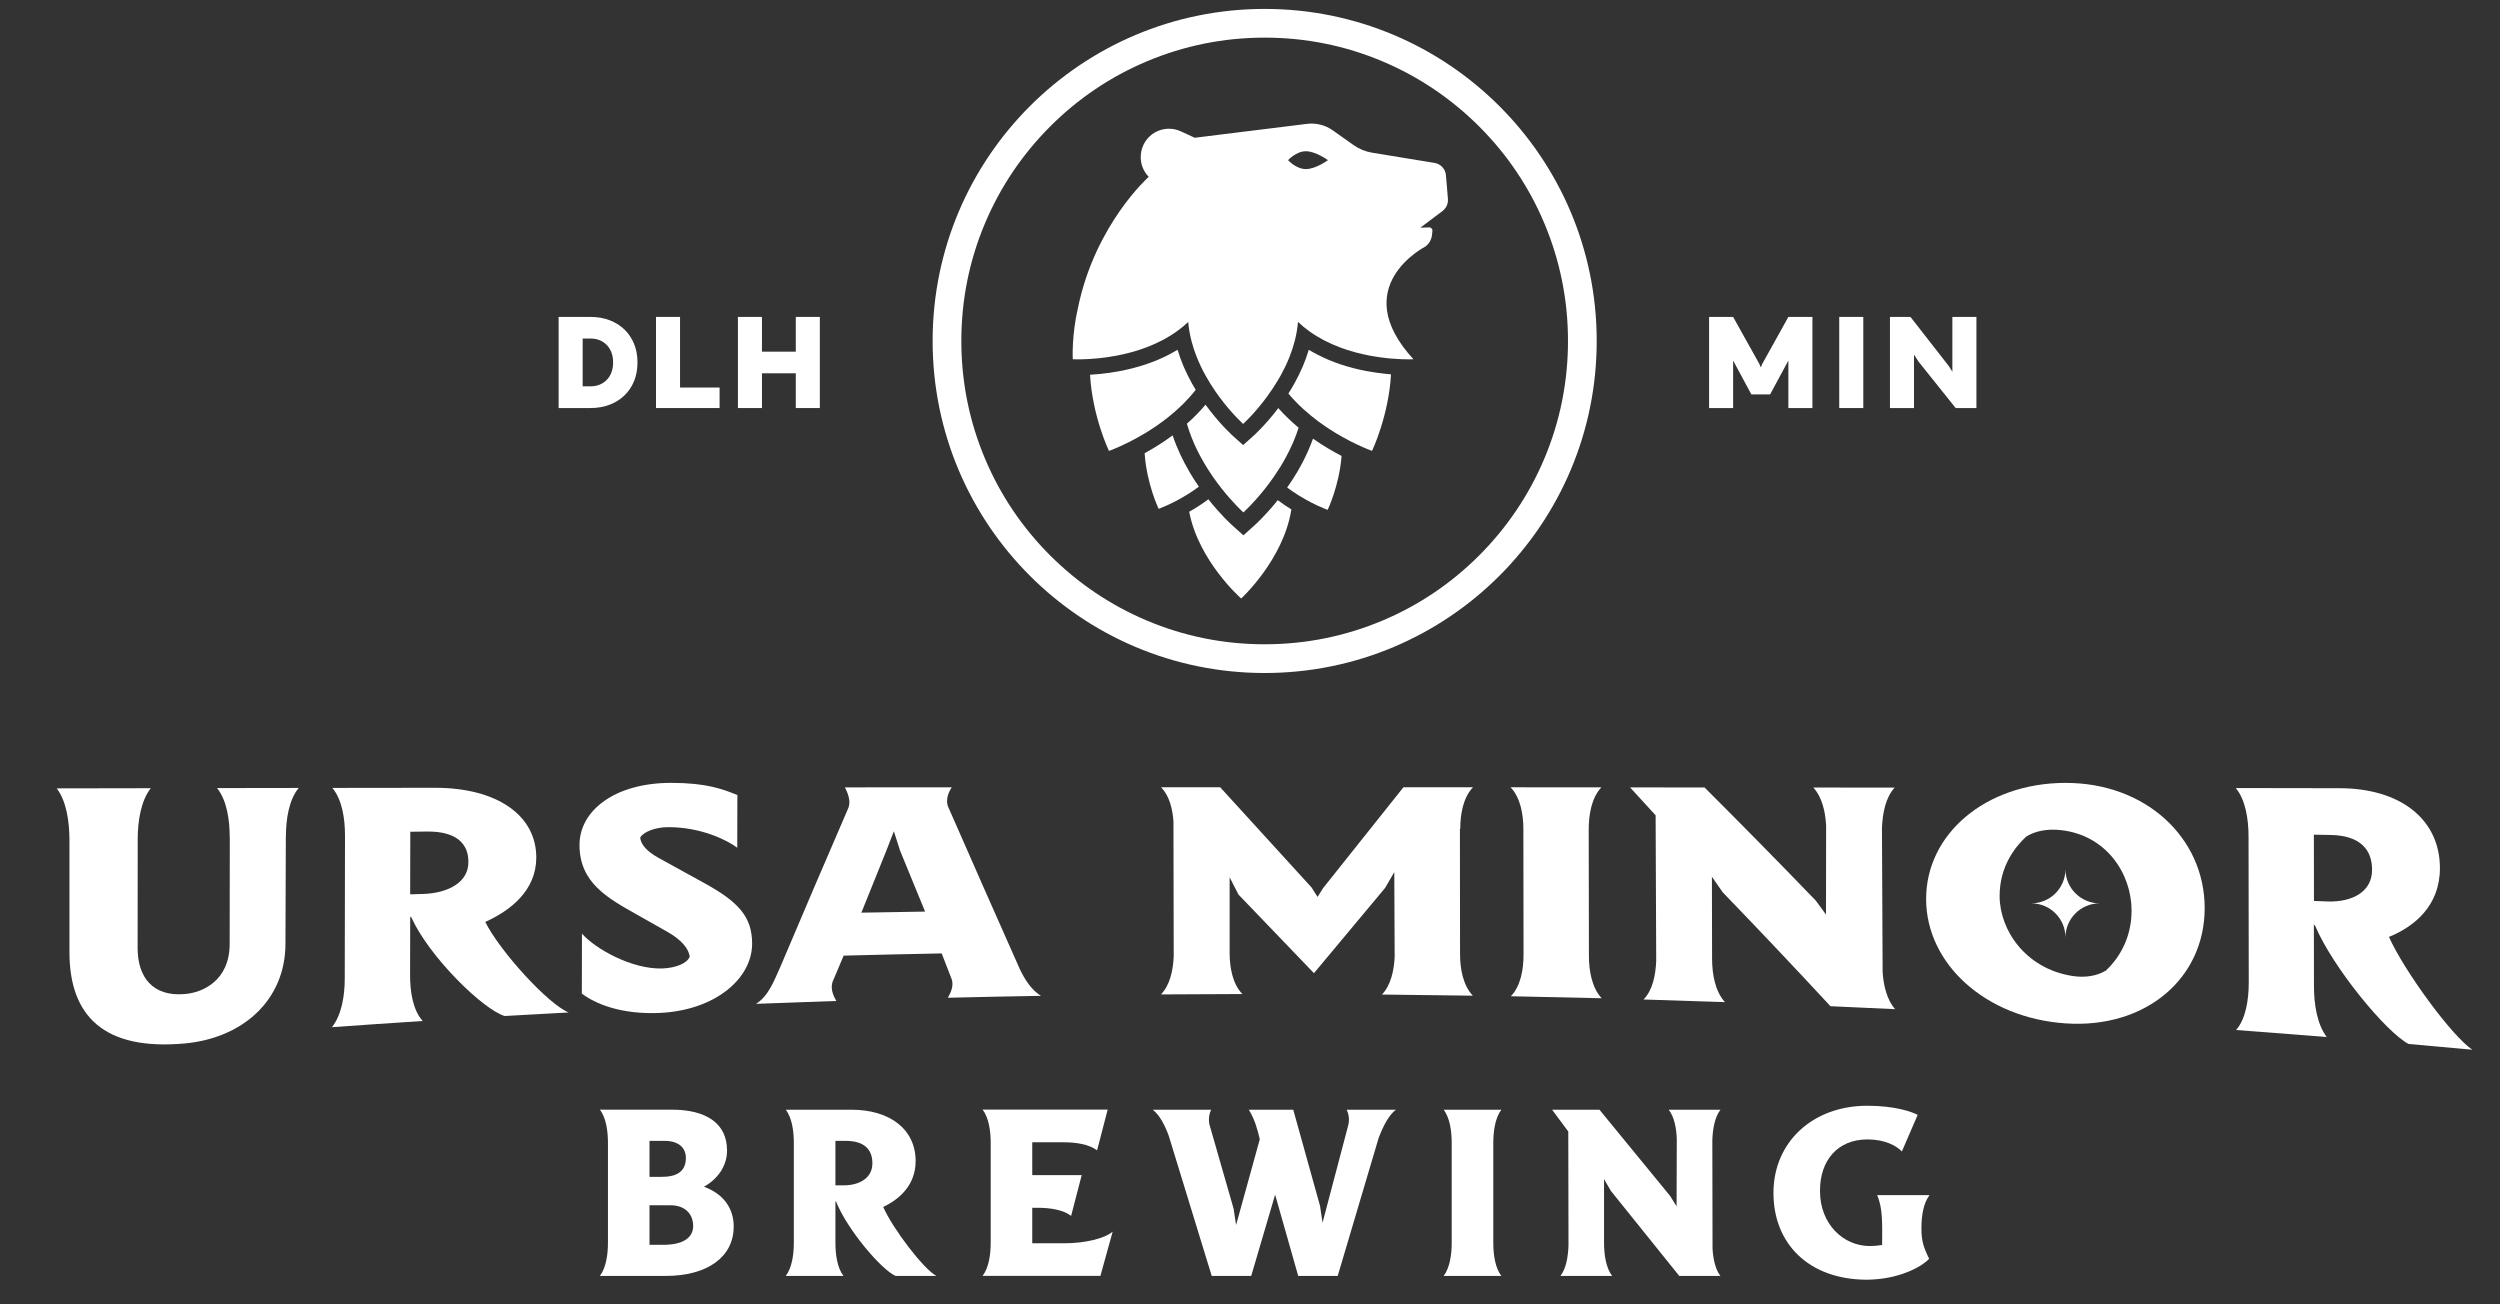 <?xml version="1.0" encoding="UTF-8"?>
<svg id="Layer_1" data-name="Layer 1" xmlns="http://www.w3.org/2000/svg" viewBox="0 0 600 313.04">
  <rect x="0" y="0" width="600" height="313.04" fill="#333333" stroke="none"/>
  <defs>
    <style>
      .cls-1 {
        fill: #fff;
      }
    </style>
  </defs>
  <path class="cls-1" d="M55.15,200.99c-.01,8.51-.02,17.03-.03,25.54,0,8.79-6.44,11.74-10.9,12.05-7.52.61-11.19-4.01-11.19-11.04,0-8.72.01-17.44.02-26.16,0-4.35.79-9.24,3.14-12.21-7.52.01-15.05.03-22.58.04,2.35,3.05,3.06,8.03,3.06,12.48,0,8.95,0,17.9,0,26.85,0,15.3,8.29,23.62,27.54,21.9,14.01-1.24,24.28-10.38,24.3-23.92.03-8.66.06-17.33.09-25.99,0,.08.02.15.02.23,0-4.15.72-8.82,3.07-11.65-6.53.01-13.06.02-19.6.03,2.35,2.9,3.05,7.62,3.04,11.84Z"/>
  <path class="cls-1" d="M116.45,221.27c6.12-2.77,12.24-7.57,12.26-15.44.02-10.29-9.61-16.74-24.18-16.76-8.26.01-16.51.02-24.77.03,2.35,2.8,3.04,7.36,3.04,11.44-.02,11.44-.04,22.88-.06,34.32,0,4.08-.72,8.69-3.07,11.66,7.26-.52,14.52-1.01,21.78-1.48-2.35-2.58-3.04-7.03-3.03-11.03,0-4.68.02-9.36.03-14.04.1.09.21.18.31.27,4.21,9.31,17.04,21.97,22.36,23.6,5.12-.3,10.24-.58,15.36-.85-4.86-1.93-16.43-14.57-20.02-21.72ZM101.42,214.55c-.99.03-1.99.06-2.98.09,0-4.77.02-9.55.03-14.32,0-.23,0-.47,0-.7,1.33-.02,2.67-.04,4-.05,7.29-.09,10.03,3.13,9.94,7.41,0,4.55-4.48,7.38-10.99,7.58Z"/>
  <path class="cls-1" d="M168.92,211.88c-3.71-2.03-7.41-4.07-11.12-6.13-2.35-1.35-4.07-2.99-4.14-4.78.94-1.47,3.85-2.43,6.59-2.45,8.07-.06,14.42,3.21,16.69,4.94,0-4.21.02-8.42.03-12.64-3.44-1.42-7.44-2.93-15.83-2.93-13.56-.03-22.04,6.63-22.06,14.87-.02,9.16,6.87,12.83,13.68,16.69,2.45,1.39,4.91,2.78,7.36,4.16,3.37,1.88,5.24,4.12,5.4,6.02-.63,1.6-3.38,2.68-6.51,2.8-7.29.29-16.22-4.76-19.34-8.36-.01,4.8-.02,9.59-.03,14.39,3.05,2.35,9.32,5.09,18.8,4.64,13.09-.64,22.05-8.13,22.07-16.61.01-6.5-3.35-10.1-11.57-14.6Z"/>
  <path class="cls-1" d="M249.84,239.01c-2.27-1.4-3.84-3.82-5.09-6.43-5.76-12.96-11.52-26-17.28-39.14-.47-1.58.08-3.16.95-4.48-8.54,0-17.09,0-25.63.01.55,1.15,1.49,3.07.85,4.86-5.46,12.62-10.92,25.36-16.38,38.27-1.58,3.54-2.91,7.02-5.82,8.82,6.43-.25,12.86-.48,19.29-.69-.86-1.44-1.48-3.09-.85-4.78.05-.11.1-.22.16-.33.81-1.93,1.63-3.85,2.44-5.77,7.84-.2,15.69-.38,23.53-.53.81,2.09,1.62,4.18,2.42,6.26.47,1.5-.16,3.03-.95,4.38,7.45-.18,14.91-.33,22.36-.46ZM206.73,219.04c2-4.97,3.99-9.93,5.99-14.87.6-1.55,1.21-3.11,1.81-4.66.49,1.54.99,3.09,1.48,4.63,2,4.89,4.01,9.77,6.01,14.64-5.1.08-10.2.17-15.29.26Z"/>
  <path class="cls-1" d="M353.52,188.95c-5.57,0-11.13,0-16.7,0-6.42,8.09-12.85,16.14-19.28,24.2-.44.7-.89,1.4-1.33,2.11-.47-.75-.94-1.49-1.41-2.24-7.32-8.04-14.64-16.05-21.95-24.07-4.73,0-9.46,0-14.19,0,1.96,1.99,2.74,5.09,2.97,8.14.02,10.83.04,21.65.06,32.48-.16,3.29-.87,6.84-3.06,9.09,6.51-.05,13.02-.08,19.54-.09-2.35-2.41-3.06-6.38-3.06-9.92,0-6.04,0-12.07,0-18.11.71,1.38,1.41,2.77,2.12,4.15,6.04,6.28,12.08,12.56,18.12,18.87,5.7-6.83,11.4-13.65,17.09-20.48.73-1.26,1.46-2.52,2.19-3.78.03,6.78.06,13.56.09,20.34-.16,3.36-.94,6.83-3.05,9.05,7.27.07,14.54.16,21.81.27-2.36-2.47-3.07-6.48-3.07-10.04,0-9.99-.02-19.98-.03-29.97.03,0,.05,0,.08,0,0-3.56.7-7.55,3.05-9.99Z"/>
  <path class="cls-1" d="M384.41,239.59c-2.36-2.53-3.07-6.59-3.07-10.19-.02-10.11-.03-20.22-.05-30.33,0-3.6.7-7.64,3.04-10.11-7.26,0-14.53,0-21.79-.01,2.36,2.45,3.07,6.47,3.07,10.04.01,10.04.03,20.08.04,30.13,0,3.58-.7,7.58-3.05,9.98,7.27.14,14.54.3,21.81.48Z"/>
  <path class="cls-1" d="M410.87,210.45c.86,1.23,1.73,2.47,2.59,3.71,8.62,8.93,17.23,18.02,25.85,27.33,5.18.22,10.35.46,15.52.71-1.96-2.22-2.76-5.57-3-8.83-.05-11.56-.1-23.12-.16-34.67.15-3.51.85-7.28,3.04-9.67-6.51,0-13.01-.01-19.52-.02,2.12,2.29,2.91,5.84,3.08,9.18-.01,7.1-.02,14.2-.03,21.3-.81-1.11-1.62-2.22-2.44-3.33-8.91-9.25-17.81-18.28-26.71-27.17-5.96,0-11.92,0-17.87-.01,2.04,2.22,4.08,4.46,6.13,6.7.05,11.66.09,23.32.14,34.99-.15,3.37-.85,6.99-3.04,9.21,6.51.19,13.02.4,19.53.63-2.35-2.59-3.07-6.72-3.08-10.39-.01-6.55-.03-13.11-.04-19.66Z"/>
  <path class="cls-1" d="M495.6,187.89c-19.12.09-33.37,12.33-33.33,27.91.03,15.58,14.33,28.52,33.45,29.81,19.2,1.32,33.43-10.76,33.4-27.72-.03-16.95-14.32-30.11-33.52-29.99ZM505.41,232.94c-2.03,1.23-4.94,1.84-8.3,1.25-10.9-1.82-17.19-10.85-17.2-19.14-.01-7.21,3.82-11.91,6.4-14.28,2.03-1.27,4.93-1.93,8.3-1.54,10.9,1.2,16.95,10.4,16.97,19.3.01,7.19-3.58,12.02-6.16,14.4Z"/>
  <path class="cls-1" d="M573.37,224.85c6.11-2.49,12.21-7.48,12.21-16.49,0-11.84-9.64-19.22-24.23-19.19-8.26-.01-16.51-.03-24.77-.04,2.36,2.83,3.07,7.51,3.07,11.66.02,11.66.03,23.32.05,34.98,0,4.15-.7,8.78-3.04,11.43,7.26.54,14.51,1.1,21.76,1.69-2.35-3.1-3.06-7.91-3.07-12.14,0-4.96-.01-9.92-.02-14.87.1.1.21.21.31.31,4.25,10.06,17.09,25.59,22.41,28.36,5.11.45,10.22.91,15.33,1.38-4.85-3.12-16.43-18.99-20.04-27.09ZM558.33,216.34c-.99-.04-1.99-.07-2.98-.11,0-5.06-.01-10.11-.02-15.17,0-.25,0-.5,0-.74,1.33.02,2.66.04,4,.07,7.29.11,10.03,3.73,9.96,8.43,0,5.01-4.46,7.79-10.96,7.53Z"/>
  <path class="cls-1" d="M168.95,284.83c3.14-1.8,5.54-4.79,5.54-8.73,0-6.38-4.84-9.78-13.26-9.78h-17.26c1.5,1.94,1.94,5.14,1.94,7.98v23.94c0,2.84-.45,6.03-1.94,7.98h15.81c9.92,0,16.31-4.49,16.31-11.87,0-4.09-2.2-7.73-7.13-9.53ZM155.88,274.31v-.5h3.64c3.29,0,5.09,1.6,5.09,4.09,0,3.44-2.44,4.54-5.74,4.54h-2.99v-8.13ZM159.27,298.75h-3.39v-9.48h5.09c3.24,0,5.39,1.9,5.39,4.99,0,2.79-2.44,4.49-7.08,4.49Z"/>
  <path class="cls-1" d="M211.97,289.67c3.89-1.85,7.78-5.24,7.78-11.02,0-7.58-6.13-12.32-15.41-12.32h-15.76c1.5,1.94,1.94,5.14,1.94,7.98v23.94c0,2.84-.45,6.03-1.94,7.98h13.86c-1.5-1.94-1.94-5.14-1.94-7.98v-9.97l.2.2c2.69,6.68,10.87,16.31,14.26,17.75h9.78c-3.09-1.65-10.47-11.32-12.77-16.56ZM202.4,284.48h-1.9v-10.67h2.54c4.64,0,6.38,2.34,6.33,5.44,0,3.29-2.84,5.24-6.98,5.24Z"/>
  <path class="cls-1" d="M247.74,298.4v-8.53h1.35c2.84,0,6.03.45,7.98,1.94l2.54-9.78h-11.87v-7.88h7.58c2.84,0,6.03.45,7.98,1.94l2.54-9.78h-30.02c1.5,1.94,1.95,5.14,1.95,7.98v23.94c0,2.84-.45,6.03-1.95,7.98h28.28l2.94-10.62c-1.94,1.7-6.83,2.79-11.37,2.79h-7.93Z"/>
  <path class="cls-1" d="M323.59,270.02l-6.18,23.44-.6-4.04-6.43-23.09h-10.67c1.45,2.34,2.09,4.74,2.64,7.08l-5.69,20.6-.6-3.94-5.84-20.35c-.2-1.2-.05-2.34.45-3.39h-14.02c1.7,1.3,2.94,3.79,3.84,6.23l10.32,33.66h9.48l5.74-19.5,5.54,19.5h9.48l9.87-33.26c1-2.54,2.29-5.24,4.09-6.63h-11.82c.55,1.1.7,2.39.4,3.69Z"/>
  <path class="cls-1" d="M360.33,266.33h-13.86c1.5,1.94,1.94,5.14,1.94,7.98v23.94c0,2.84-.45,6.03-1.94,7.98h13.86c-1.5-1.94-1.94-5.14-1.94-7.98v-23.94c0-2.84.45-6.03,1.94-7.98Z"/>
  <path class="cls-1" d="M400.49,266.33c1.35,1.75,1.84,4.44,1.94,6.98l-.05,16.21-1.55-2.49-16.96-20.7h-11.37l3.89,5.24.05,27.38c-.1,2.64-.55,5.49-1.94,7.28h12.42c-1.5-1.94-1.95-5.14-1.95-7.98v-15.26l1.65,2.84,16.41,20.4h9.88c-1.25-1.6-1.75-4.09-1.9-6.53l-.05-26.08c.1-2.64.55-5.49,1.95-7.28h-12.42Z"/>
  <path class="cls-1" d="M450.51,286.83c1.45,3.29,1.2,7.28,1.2,11.97-.95.15-1.95.25-2.94.25-6.43,0-11.97-5.34-11.97-13.17v-.15c0-7.23,4.24-12.27,11.37-12.27,4.29,0,6.98,1.55,8.28,2.89l3.79-8.78c-1.4-.75-5.44-2.19-12.12-2.19-13.07,0-22.49,8.73-22.49,20.9v.05c0,12.12,8.43,20.7,22.24,20.8h.25l1.35-.05c7.38-.4,12.32-3.54,13.52-4.99-1.35-2.74-1.85-4.29-1.85-7.28s.45-6.03,1.95-7.98h-12.57Z"/>
  <path class="cls-1" d="M495.71,208.6c0,4.53-3.67,8.2-8.2,8.2,4.53,0,8.2,3.67,8.2,8.2,0-4.53,3.67-8.2,8.2-8.2-4.53,0-8.2-3.67-8.2-8.2Z"/>
  <path class="cls-1" d="M301.15,126.03l-2.73,2.45-2.73-2.45c-.26-.23-2.74-2.48-5.68-6.2-1.59,1.19-3.17,2.18-4.6,2.99,2.26,11.88,12.47,20.82,12.47,20.82,0,0,10.17-9.32,12.05-21.38-1.05-.65-2.16-1.39-3.27-2.22-2.87,3.59-5.26,5.76-5.51,5.98Z"/>
  <path class="cls-1" d="M285.48,113.26c-1.55-2.63-2.98-5.58-4.05-8.77-2.35,1.74-4.67,3.16-6.72,4.29.49,7.34,3.36,13.34,3.36,13.34,0,0,3.11-1.09,6.88-3.43.9-.56,1.84-1.19,2.78-1.89-.76-1.1-1.53-2.28-2.26-3.53Z"/>
  <path class="cls-1" d="M310.01,115.4c-.36.56-.73,1.09-1.09,1.61.43.32.86.63,1.29.92,4.43,3.03,8.43,4.44,8.43,4.44,0,0,2.78-5.78,3.34-12.94-2.03-1.05-4.41-2.43-6.86-4.15-1.35,3.78-3.19,7.2-5.1,10.12Z"/>
  <path class="cls-1" d="M290.9,114.14c.76,1.11,1.53,2.14,2.26,3.07,2.86,3.62,5.25,5.77,5.25,5.77,0,0,2.3-2.06,5.09-5.56.74-.92,1.5-1.95,2.27-3.06.97-1.41,1.95-2.96,2.85-4.63,1.18-2.17,2.25-4.55,3.05-7.08-1.68-1.4-3.34-2.97-4.88-4.71-.75,1-1.54,1.98-2.36,2.92-.08.1-.17.19-.25.28-1.34,1.53-2.44,2.61-2.96,3.1-.2.19-.32.3-.34.31l-1.1.99-1.43,1.28-1.5-1.35-1.03-.92s-.17-.16-.43-.41c-.59-.57-1.73-1.7-3.11-3.29-.26-.3-.52-.61-.77-.91-.69-.84-1.37-1.71-2.02-2.59-.05-.07-.1-.15-.16-.22-1.41,1.67-2.92,3.19-4.47,4.56.61,2.12,1.41,4.15,2.32,6.05,1.13,2.34,2.42,4.49,3.71,6.38Z"/>
  <path class="cls-1" d="M328.17,89.1c-4.5-.84-8.5-2.18-12-4-.71-.37-1.4-.74-2.07-1.15-.03.09-.06.18-.08.27-.38,1.24-.83,2.49-1.36,3.74,0,.02-.02.04-.03.06-.56,1.31-1.2,2.62-1.93,3.93-.46.84-.96,1.67-1.49,2.5,1.12,1.34,2.32,2.57,3.56,3.7,1.17,1.07,2.38,2.06,3.58,2.95,1.95,1.45,3.88,2.67,5.64,3.66,1.44.82,2.76,1.48,3.87,2,2.08.98,3.43,1.45,3.43,1.45,0,0,3.99-8.31,4.55-18.37-.39-.03-.78-.07-1.2-.11-1.5-.15-3.01-.37-4.46-.64Z"/>
  <path class="cls-1" d="M280.28,100.2c1.23-.97,2.44-2.04,3.62-3.2,1.07-1.07,2.11-2.21,3.07-3.44-.32-.54-.64-1.07-.94-1.61-.7-1.26-1.31-2.51-1.86-3.77-.06-.14-.12-.28-.18-.42-.53-1.26-.98-2.51-1.35-3.76,0-.02-.01-.03-.02-.05-.63.38-1.28.74-1.95,1.09-3.53,1.85-7.58,3.21-12.12,4.06-1.46.27-2.96.49-4.46.64-.9.09-1.73.16-2.48.2.57,10.02,4.54,18.28,4.54,18.28,0,0,1.91-.67,4.72-2.08,1.17-.59,2.5-1.3,3.91-2.15,1.76-1.06,3.64-2.32,5.5-3.8Z"/>
  <path class="cls-1" d="M257.47,86.22s1.59.09,4.1-.07c.65-.04,1.37-.1,2.13-.17,1.27-.13,2.67-.32,4.15-.6,4.65-.87,10.11-2.6,14.74-5.97.89-.65,1.76-1.36,2.58-2.14.13,1.53.39,3.02.76,4.46.02.07.04.14.05.21.32,1.21.7,2.39,1.15,3.52.64,1.64,1.38,3.19,2.19,4.64,0,0,0,.02.01.02.76,1.38,1.58,2.67,2.39,3.85.27.4.55.78.82,1.15.45.61.89,1.19,1.32,1.72.24.3.48.59.71.87.19.23.38.46.57.67,1.26,1.46,2.3,2.49,2.83,3,.24.23.38.36.38.36,0,0,.12-.11.34-.32.52-.49,1.57-1.54,2.86-3.04.1-.11.2-.24.3-.36.09-.1.17-.2.26-.31.65-.77,1.33-1.64,2.04-2.6.06-.08.11-.16.17-.24.81-1.13,1.64-2.36,2.43-3.7.2-.35.41-.69.61-1.05.77-1.4,1.5-2.89,2.12-4.46.47-1.19.89-2.44,1.22-3.71.02-.06.03-.12.05-.18.37-1.46.64-2.97.77-4.51.87.82,1.78,1.57,2.73,2.25,4.6,3.3,10,5,14.59,5.86,1.49.28,2.89.47,4.15.6.29.03.57.06.85.08,1.74.15,3.16.19,4.11.19.82,0,1.28-.02,1.28-.02-16.06-17.45,2.85-27.04,2.85-27.04.9-.67,1.49-1.69,1.6-2.81l.1-.94c.05-.47-.33-.88-.81-.86l-2.09.08c2.02-1.52,4.03-3.03,5.32-4.01.9-.68,1.39-1.77,1.3-2.9l-.48-5.7c-.13-1.49-1.24-2.69-2.72-2.94l-15.01-2.46c-1.6-.26-3.13-.89-4.45-1.83l-4.95-3.51c-1.81-1.29-4.04-1.85-6.24-1.57l-26.91,3.33-3.37-1.55c-1.98-.91-4.28-.81-6.18.27-1.91,1.09-3.16,3.03-3.38,5.22v.07c-.2,1.98.49,3.95,1.88,5.37,0,0-12.87,11.42-16.98,31.44-1.5,6.49-1.27,11.91-1.25,12.32,0,.02,0,.03,0,.03ZM313.42,36.3c2.36,0,5.29,2.14,5.29,2.14,0,0-2.93,2.14-5.29,2.14s-4.28-2.14-4.28-2.14c0,0,1.91-2.14,4.28-2.14Z"/>
  <path class="cls-1" d="M303.52,161.52c44.01,0,79.69-35.68,79.69-79.69S347.53,2.14,303.52,2.14s-79.69,35.68-79.69,79.69,35.68,79.69,79.69,79.69ZM230.72,81.83c0-9.83,1.92-19.36,5.72-28.34,3.67-8.67,8.92-16.45,15.6-23.14s14.47-11.94,23.14-15.6c8.97-3.79,18.5-5.72,28.34-5.72s19.36,1.92,28.34,5.72c8.67,3.67,16.45,8.92,23.14,15.6,6.69,6.69,11.94,14.47,15.6,23.14,3.79,8.97,5.72,18.5,5.72,28.34s-1.92,19.36-5.72,28.34c-3.67,8.67-8.92,16.45-15.6,23.14-6.69,6.69-14.47,11.94-23.14,15.6-8.97,3.79-18.5,5.72-28.34,5.72s-19.36-1.92-28.34-5.72c-8.67-3.67-16.45-8.92-23.14-15.6-6.69-6.69-11.94-14.47-15.6-23.14-3.79-8.97-5.72-18.5-5.72-28.34Z"/>
  <path class="cls-1" d="M152.99,87.13v-.27c0-6.32-4.57-10.8-11.24-10.8h-7.68v21.87h7.68c6.67,0,11.24-4.48,11.24-10.8ZM139.84,81.25h1.91c3.23,0,5.39,2.35,5.39,5.6v.27c0,3.25-2.16,5.6-5.39,5.6h-1.91v-11.48Z"/>
  <polygon class="cls-1" points="172.7 93.01 163.21 93.01 163.21 76.06 157.44 76.06 157.44 97.93 172.7 97.93 172.7 93.01"/>
  <polygon class="cls-1" points="182.87 89.59 190.99 89.59 190.99 97.93 196.76 97.93 196.76 76.06 190.99 76.06 190.99 84.4 182.87 84.4 182.87 76.06 177.1 76.06 177.1 97.93 182.87 97.93 182.87 89.59"/>
  <polygon class="cls-1" points="415.95 86.53 420.32 94.65 424.83 94.65 429.21 86.53 429.21 97.93 434.98 97.93 434.98 76.06 429.21 76.06 422.95 87.32 422.59 88.17 422.23 87.32 415.95 76.06 410.18 76.06 410.18 97.93 415.95 97.93 415.95 86.53"/>
  <rect class="cls-1" x="441.42" y="76.06" width="5.77" height="21.87"/>
  <polygon class="cls-1" points="459.36 85.11 460.48 86.83 469.36 97.93 474.34 97.93 474.34 76.06 468.57 76.06 468.57 89.21 467.7 87.84 458.51 76.06 453.59 76.06 453.59 97.93 459.36 97.93 459.36 85.11"/>
</svg>